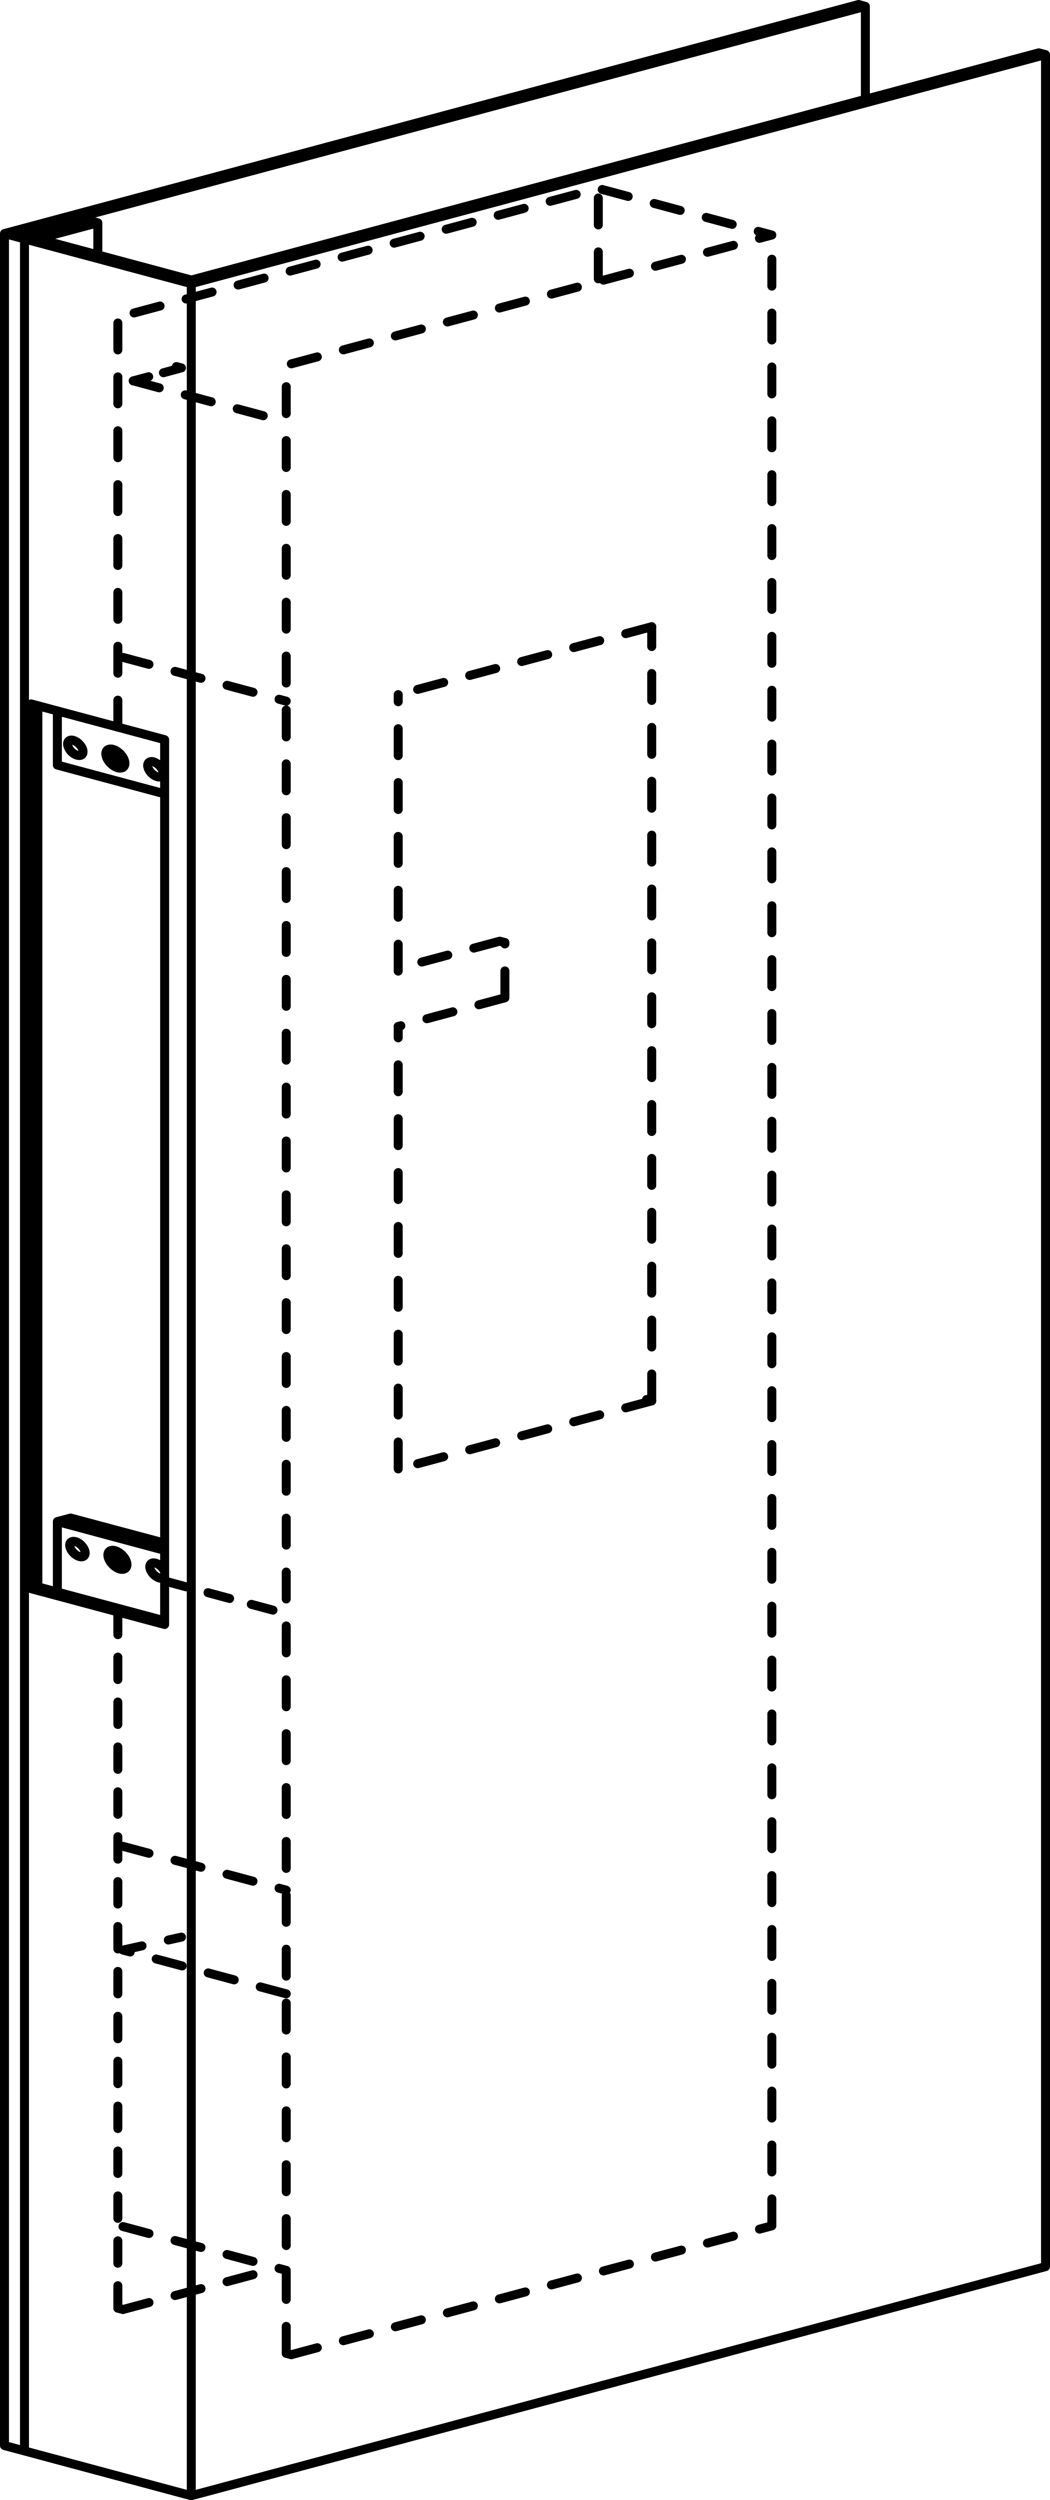 <?xml version="1.0" encoding="utf-8"?>
<!-- Generator: Adobe Illustrator 16.0.0, SVG Export Plug-In . SVG Version: 6.00 Build 0)  -->
<!DOCTYPE svg PUBLIC "-//W3C//DTD SVG 1.1//EN" "http://www.w3.org/Graphics/SVG/1.1/DTD/svg11.dtd">
<svg version="1.1" id="Layer_1" xmlns="http://www.w3.org/2000/svg" xmlns:xlink="http://www.w3.org/1999/xlink" x="0px" y="0px"
	 width="29.248px" height="69.604px" viewBox="0 0 29.248 69.604" enable-background="new 0 0 29.248 69.604" xml:space="preserve">
<g>
	<defs>
		<rect id="SVGID_1_" width="29.248" height="69.604"/>
	</defs>
	<clipPath id="SVGID_2_">
		<use xlink:href="#SVGID_1_"  overflow="visible"/>
	</clipPath>
	
		<path clip-path="url(#SVGID_2_)" fill="none" stroke="#000000" stroke-width="0.25" stroke-linecap="round" stroke-linejoin="round" d="
		M23.917,0.125l0.188,0.052 M28.935,1.471l0.188,0.049 M0.5,6.502l0.184,0.05 M0.684,6.552l1.484-0.399 M0.682,6.648l1.67-0.446
		 M1.053,6.648l1.672-0.446 M2.17,6.055l0.555,0.147 M2.168,6.152l0.184,0.05 M1.07,6.351l0.184,0.049 M1.619,6.3l0.184,0.051
		 M2.725,7.098V6.202 M0.125,6.502l5.203,1.394L29.123,1.52v61.582L5.328,69.479l-5.203-1.396V6.502z M1.053,6.648l4.275,1.148
		 M5.328,7.797l23.607-6.326 M0.125,6.502l23.792-6.377 M0.5,6.502l23.605-6.325 M24.105,0.177v2.588 M0.682,68.232V6.648
		 M5.328,69.479V7.896"/>
</g>
<path fill="none" stroke="#000000" stroke-width="0.25" stroke-linecap="round" stroke-linejoin="round" stroke-dasharray="0.75,0.75" d="
	M8.115,65.553L21.5,61.966 M21.5,61.966V6.543 M7.973,65.515V10.09 M18.154,39V17.447 M11.092,40.894V28.576"/>
<line fill="none" stroke="#000000" stroke-width="0.25" stroke-linecap="round" stroke-linejoin="round" stroke-dasharray="0.446,0.347" x1="8.115" y1="65.553" x2="7.973" y2="65.515"/>
<line fill="none" stroke="#000000" stroke-width="0.25" stroke-linecap="round" stroke-linejoin="round" stroke-dasharray="0.625,0.625" x1="3.283" y1="64.258" x2="3.283" y2="44.773"/>
<path fill="none" stroke="#000000" stroke-width="0.25" stroke-linecap="round" stroke-linejoin="round" stroke-dasharray="0.75,0.75" d="
	M3.426,64.295l4.311-1.153 M3.426,61.986l4.547,1.219 M3.426,51.401l4.547,1.219"/>
<line fill="none" stroke="#000000" stroke-width="0.25" stroke-linecap="round" stroke-linejoin="round" stroke-dasharray="0.446,0.425" x1="3.426" y1="64.295" x2="3.283" y2="64.258"/>
<polyline fill="none" stroke="#000000" stroke-width="0.25" stroke-linecap="round" stroke-linejoin="round" stroke-dasharray="0.75,0.75" points="
	7.973,55.507 3.426,54.289 5.055,53.928 "/>
<line fill="none" stroke="#000000" stroke-width="0.25" stroke-linecap="round" stroke-linejoin="round" stroke-dasharray="0.625,0.625" x1="4.586" y1="44.015" x2="7.973" y2="44.925"/>
<path fill="none" stroke="#000000" stroke-width="0.25" stroke-linecap="round" stroke-linejoin="round" stroke-dasharray="0.75,0.75" d="
	M18.154,17.447l-7.062,1.891 M14.064,27.779v-1.541 M14.064,26.238l-0.143-0.036 M14.064,27.779l-2.973,0.797 M13.922,26.202
	l-2.83,0.757 M11.092,27.036v-7.698 M3.426,18.302l4.547,1.218 M18.154,39l-0.143-0.039 M18.154,39l-7.062,1.894"/>
<line fill="none" stroke="#000000" stroke-width="0.25" stroke-linecap="round" stroke-linejoin="round" stroke-dasharray="0.446,0.425" x1="3.711" y1="10.603" x2="5.055" y2="10.242"/>
<line fill="none" stroke="#000000" stroke-width="0.25" stroke-linecap="round" stroke-linejoin="round" stroke-dasharray="0.75,0.75" x1="3.711" y1="10.603" x2="7.973" y2="11.745"/>
<line fill="none" stroke="#000000" stroke-width="0.25" stroke-linecap="round" stroke-linejoin="round" stroke-dasharray="0.446,0.347" x1="4.912" y1="10.205" x2="5.055" y2="10.242"/>
<path fill="none" stroke="#000000" stroke-width="0.25" stroke-linecap="round" stroke-linejoin="round" stroke-dasharray="0.75,0.75" d="
	M3.283,20.242V8.834 M16.666,7.762V5.322 M8.115,10.129L21.5,6.543l-4.834-1.297L3.283,8.834l0.143,0.038"/>
<path fill="none" stroke="#000000" stroke-width="0.25" stroke-linecap="round" stroke-linejoin="round" d="M4.516,21.604
	c0.061-0.061,0.023-0.19-0.08-0.295c-0.104-0.104-0.234-0.139-0.293-0.079c-0.061,0.06-0.025,0.192,0.076,0.295
	C4.322,21.627,4.457,21.663,4.516,21.604z M2.285,21.007c0.059-0.062,0.025-0.192-0.08-0.296c-0.104-0.103-0.234-0.139-0.293-0.079
	c-0.059,0.058-0.025,0.19,0.076,0.296C2.092,21.029,2.227,21.063,2.285,21.007z M3.338,20.973c0.023,0.066,0.066,0.133,0.125,0.188
	 M3.23,20.895c-0.012,0.124,0.102,0.287,0.248,0.37 M3.117,20.853c-0.068,0.078-0.021,0.243,0.109,0.37
	c0.068,0.065,0.148,0.109,0.223,0.121 M3.445,21.349c0.072-0.074,0.031-0.238-0.1-0.366c-0.127-0.126-0.289-0.168-0.363-0.096
	C2.91,20.959,2.953,21.123,3.08,21.25C3.207,21.38,3.373,21.422,3.445,21.349z M1.598,19.789v1.51 M0.867,19.596l3.719,0.996
	 M1.598,21.299L4.586,22.1 M4.586,43.752c-0.045-0.116-0.17-0.226-0.283-0.241c-0.107-0.016-0.16,0.069-0.115,0.185
	c0.045,0.117,0.17,0.225,0.281,0.242c0.053,0.01,0.096-0.007,0.117-0.043 M0.867,44.228l0.188-0.051 M2.344,43.314
	c0.059-0.063,0.023-0.191-0.078-0.296c-0.105-0.104-0.236-0.138-0.297-0.08c-0.059,0.06-0.023,0.192,0.08,0.295
	S2.283,43.372,2.344,43.314z M3.5,43.656c0.076-0.074,0.031-0.238-0.096-0.363c-0.127-0.129-0.289-0.17-0.365-0.099
	c-0.072,0.074-0.027,0.236,0.1,0.363C3.266,43.686,3.428,43.728,3.5,43.656z M3.393,43.281c0.023,0.065,0.068,0.133,0.127,0.188
	 M3.176,43.161c-0.07,0.077-0.021,0.245,0.107,0.368c0.068,0.065,0.15,0.111,0.223,0.122 M3.289,43.204
	c-0.01,0.122,0.104,0.288,0.248,0.366 M1.598,44.322v-1.963l0.373-0.098 M1.055,44.177l3.531,0.946 M0.867,44.228l3.719,0.997
	 M1.971,42.262l2.615,0.699 M1.598,42.359l2.988,0.802 M4.586,45.225V20.592 M0.867,44.228V19.596 M1.055,44.177V19.645"/>
</svg>
